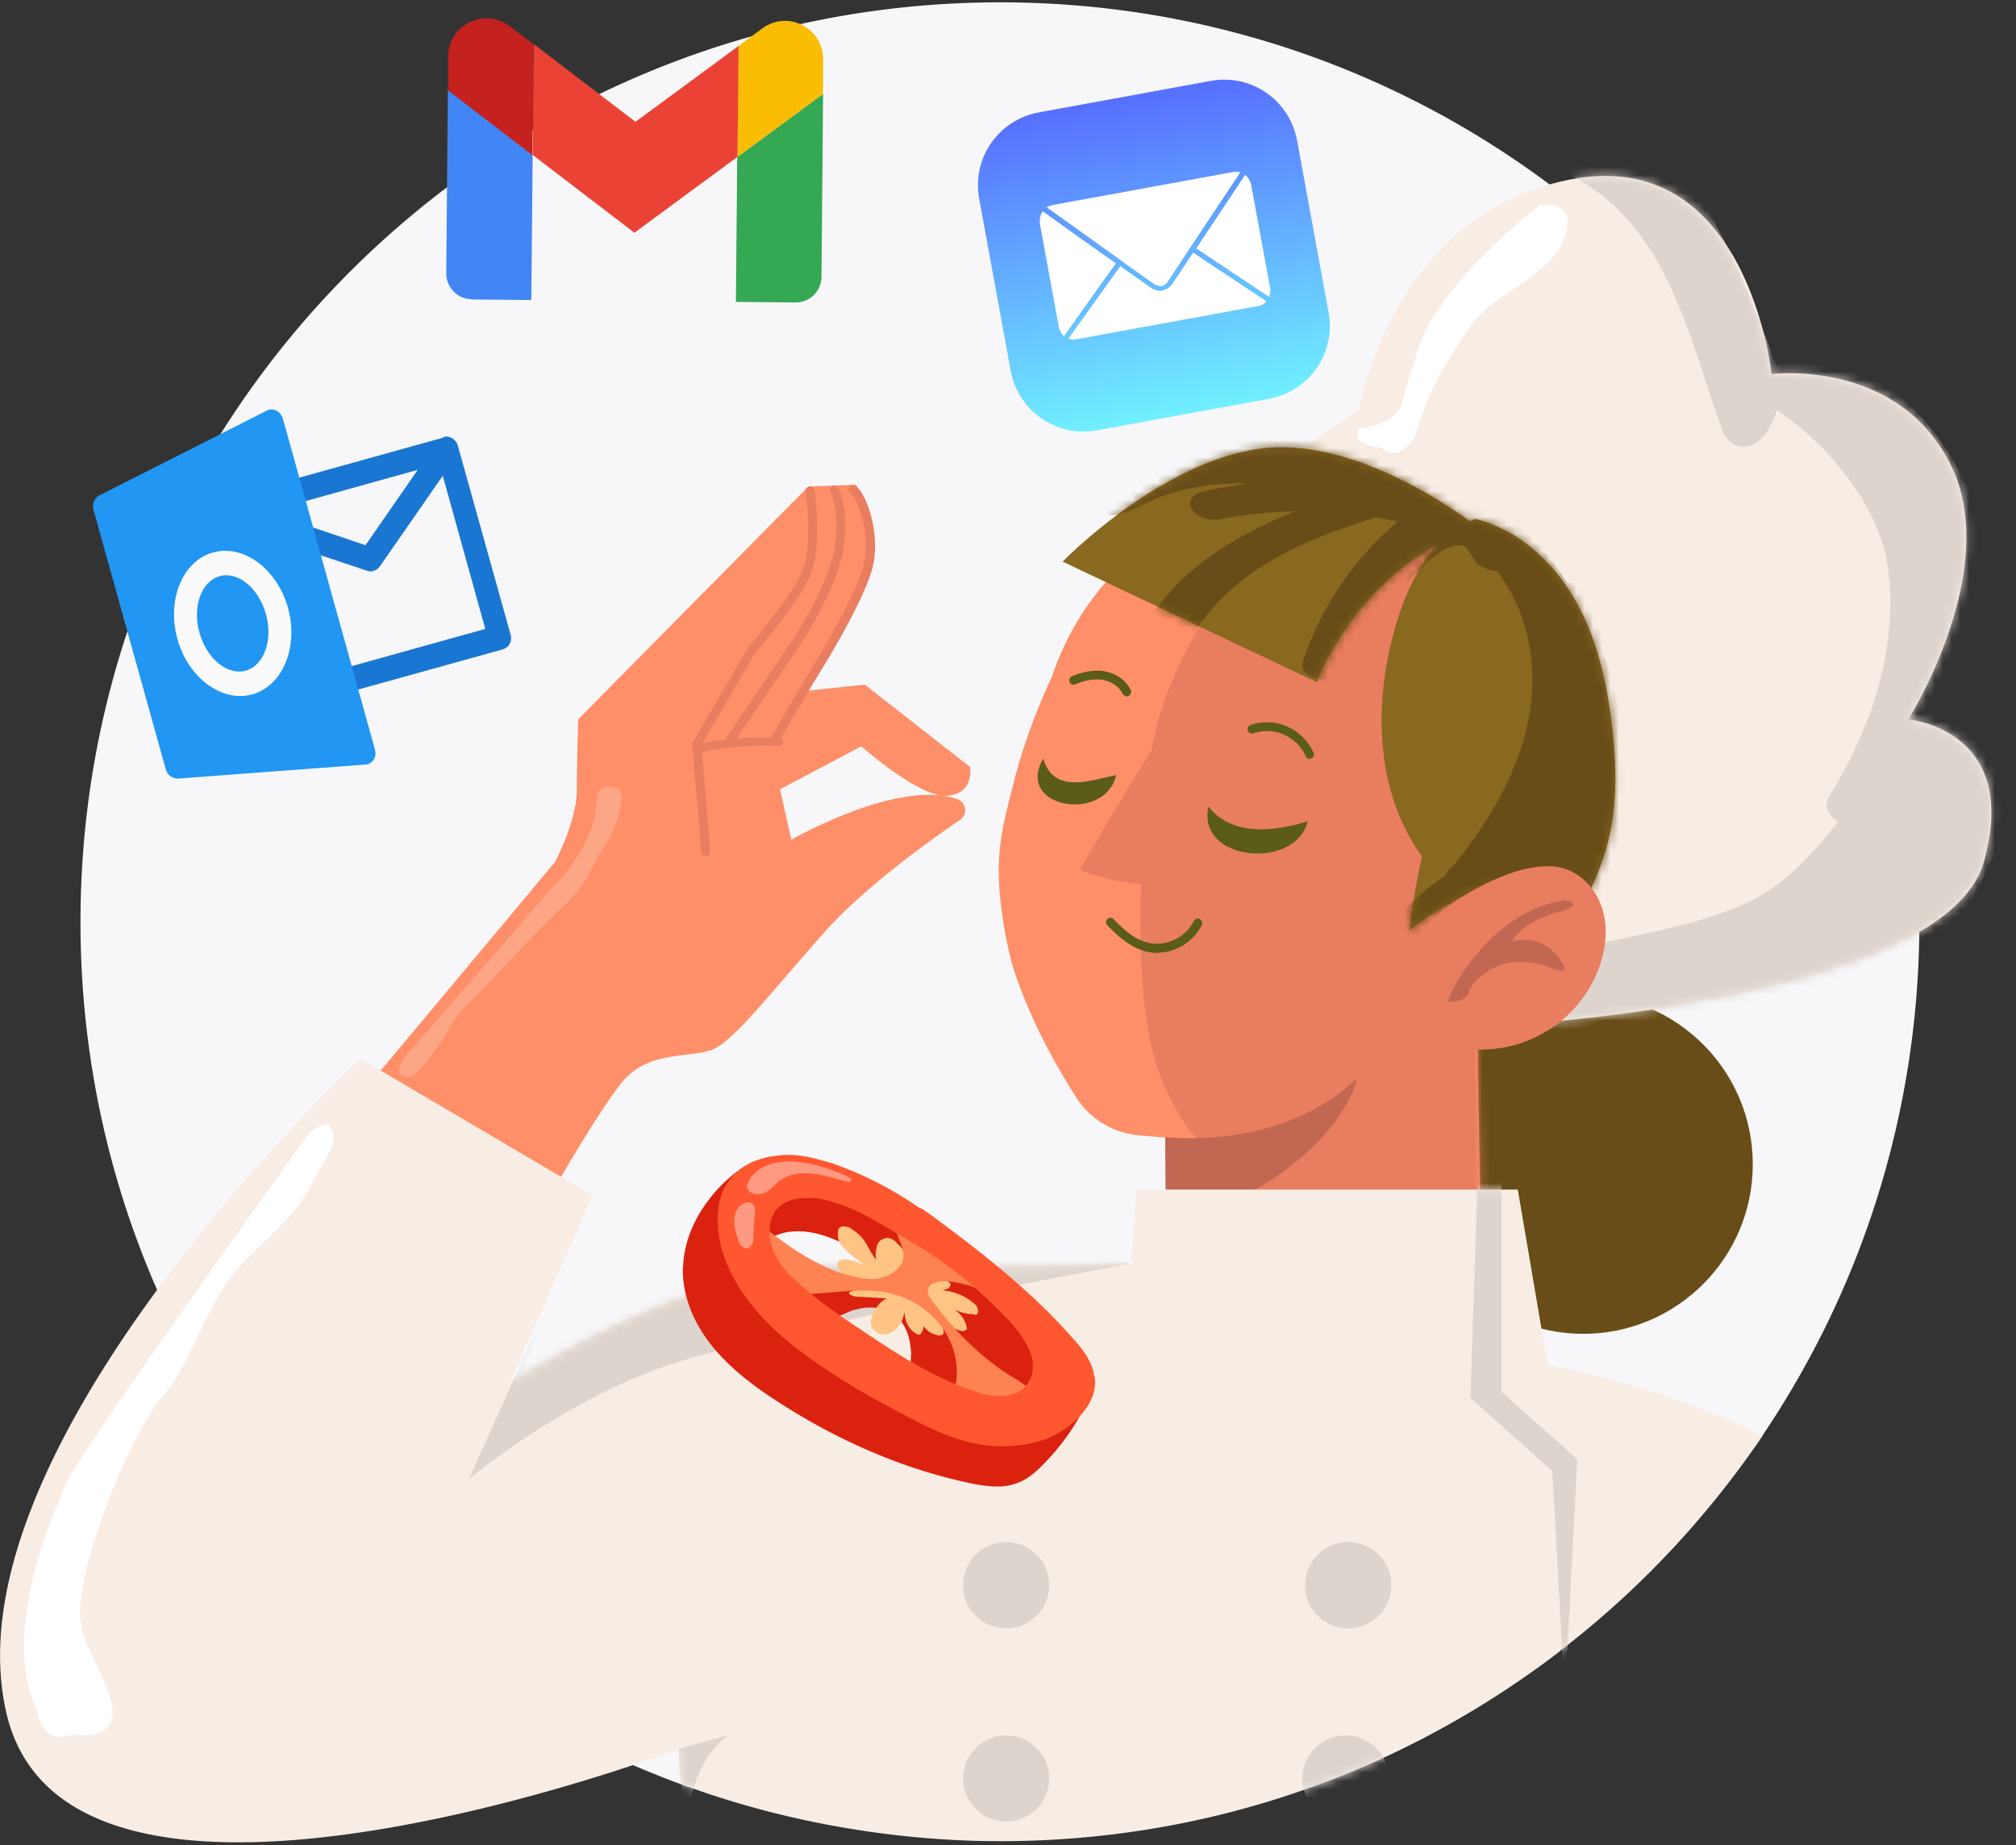 <svg width="236" height="216" fill="none" xmlns="http://www.w3.org/2000/svg"><rect width="100%" height="100%" fill="#333333" stroke="none"/><g clip-path="url(#a)"><path d="M224.688 107.906c0 22.277-6.774 42.978-18.369 60.151-17.897 26.498-49.122-3.183-80.914 0-16.038 1.606-29.02 45.656-44.113 40.047-.189-.063-.535 1.166-.693 1.103-.157-.063-1.67-.63-1.859-.693a120.213 120.213 0 0 1-4.663-1.891c-24.892-10.839-44.868-30.815-55.707-55.676-5.767-13.17-8.949-27.727-8.949-43.041C9.453 48.45 57.661.273 117.086.273c59.426 0 107.634 48.177 107.634 107.633h-.032Z" fill="#F7F7F9"/><path d="M185.334 156.146c10.963 0 19.851-8.887 19.851-19.85 0-10.963-8.888-19.851-19.851-19.851s-19.85 8.888-19.85 19.851 8.887 19.85 19.85 19.85Z" fill="#684D18"/><path d="M157.827 203.157c-2.773 0-5.041 2.269-5.041 5.042 0 .409.063.819.157 1.197.315-.095.63-.221.977-.347a3.906 3.906 0 0 1-.095-.85c0-2.237 1.796-4.033 4.002-4.033a4.01 4.01 0 0 1 3.403 1.89c.315-.126.63-.284.945-.441-.882-1.481-2.489-2.489-4.348-2.489v.031Z" fill="#2C0000"/><path d="M147.02 56.579c.472-.693 12.067-8.602 12.067-8.602s3.718-22.75 24.609-26.94c20.89-4.19 23.694 22.75 23.694 22.75s14.62-1.86 20.89 10.46c6.271 12.32-4.883 29.965-4.883 29.965s13.233 1.166 8.822 16.731c-4.411 15.565-52.462 18.811-52.462 18.811L147.02 56.61v-.031Z" fill="#F7EDE5"/><mask id="b" style="mask-type:luminance" maskUnits="userSpaceOnUse" x="147" y="20" width="87" height="100"><path d="M147.02 56.579c.472-.693 12.067-8.602 12.067-8.602s3.718-22.75 24.609-26.94c20.89-4.19 23.694 22.75 23.694 22.75s14.62-1.86 20.89 10.46c6.271 12.32-4.883 29.965-4.883 29.965s13.233 1.166 8.822 16.731c-4.411 15.565-52.462 18.811-52.462 18.811L147.02 56.61v-.031Z" fill="#fff"/></mask><g mask="url(#b)" fill="#DDD4CE"><path d="M233.227 85.22c0-.41 0-.85-.031-1.26-.063-1.008-.662-1.828-1.544-2.395 1.512-5.388 2.048-10.996 1.071-16.542-1.67-9.326-7.058-17.74-15.565-22.213-2.489-1.324-6.68-1.513-9.138-.032-2.079 1.26-4.379 2.836-2.079 4.033 6.995 3.718 14.116 12.036 15.092 19.788 1.198 9.484-1.985 18.653-6.9 26.624-.756 1.23-.031 2.237 1.04 2.994-2.93 3.655-6.113 7.247-10.366 9.326-4.254 2.048-9.17 3.088-13.77 4.096-5.041 1.135-10.209 1.985-15.376 1.292-2.237-.315-6.27-.094-7.342 2.426-1.071 2.49 2.269 4.002 4.16 4.254 3.655.504 6.238 3.151 9.893 2.899 1.324 1.071 4.758-1.229 6.05-1.134 10.366.756 21.142-1.576 30.248-6.68a7.598 7.598 0 0 0 2.048-.757c2.553-1.386 6.523-2.678 8.445-4.82 2.52-2.174 3.119-5.168 4.852-7.972 2.71-4.348 2.93-10.177-.788-13.895v-.032Z"/><path d="M154.487 9.442c-8.35 6.459-7.31 19.22-4.411 28.231.788 2.427 3.151 2.773 4.789.946 1.859-2.08 2.489-5.64 1.607-8.256-.851-2.583-2.458-5.829-1.607-8.601.063-.095.599-1.166.756-1.292.505-.378 1.009-.756 1.544-1.135a16.421 16.421 0 0 1 3.75-1.796c5.703-1.859 15.786-.22 21.237 2.143 12.666 5.483 15.092 18.338 19.409 30.532.851 2.363 3.119 2.804 4.789.945 1.828-2.048 2.553-5.671 1.607-8.255-5.577-15.66-14.21-34.565-31.666-39.008-7.341-1.859-15.754.85-21.867 5.577l.063-.031Z"/></g><path d="m40.268 130.467 24.703-29.556s2.552-4.789 2.552-8.35c0-3.56.158-8.35.158-8.35l26.94-27.254 5.545-.22s2.93 3.812 1.607 8.822c-1.323 5.01-7.499 15.313-7.499 15.313l6.963-.725 12.32 9.642s.567 3.15-2.709 3.371c-3.277.22-10.02-5.797-10.02-5.797l-9.516 5.041 1.323 5.892s12.446-7.152 19.41-4.758c1.071.379 1.292 1.797.346 2.427-3.497 2.394-11.311 7.971-15.975 13.265-6.144 6.963-9.988 11.91-12.508 13.391-2.553 1.481-7.846-.032-11.218 4.222-3.37 4.254-9.956 16.038-9.956 16.038l-22.497-12.414h.031Z" fill="#FF8F68"/><path d="M100.04 56.862a.517.517 0 0 0-.693.221.517.517 0 0 0 .22.693c.536.284 2.238 3.813 1.67 7.72-.567 3.875-6.9 13.832-6.963 13.958l-4.033 6.87c-1.387 0-2.71 0-4.002.125l7.846-11.595c.157-.252 4.19-6.585 4.726-11.028.536-4.474-.63-6.617-.693-6.712a.517.517 0 0 0-.693-.22.517.517 0 0 0-.22.693s1.07 1.985.566 6.113c-.504 4.222-4.537 10.524-4.568 10.587L84.947 86.48v.094c-.882.095-1.796.252-2.71.41l6.176-10.556c.22-.252 5.042-5.86 6.428-9.043 1.418-3.213.567-9.704.504-9.988a.502.502 0 0 0-.567-.441c-.284 0-.473.284-.441.567 0 .063.85 6.46-.441 9.421-1.323 3.025-6.207 8.728-6.302 8.854l-6.49 11.06s-.064.189-.064.315l1.072 12.572c0 .283.283.504.567.472h.063c.252-.063.44-.283.41-.535l-.977-11.658a37.38 37.38 0 0 1 8.948-.694h.126a.503.503 0 0 0 .41-.472.503.503 0 0 0-.252-.441l3.78-6.428c.253-.41 6.523-10.24 7.122-14.337.598-4.064-1.103-8.192-2.206-8.79h-.063Z" fill="#E87D60"/><path d="M173.014 116.351v8.98l.473 26.12-37.086-1.733v-6.805l4.789-5.924-4.789-3.844a47.246 47.246 0 0 1-3.434-.284 9.67 9.67 0 0 1-6.995-4.411c-2.174-3.403-5.262-8.791-7.184-14.62-.946-2.773-1.67-7.436-1.828-10.24-.252-4.569.567-7.468 1.607-11.595 1.796-7.216 4.537-12.667 4.537-12.667 4.317-13.108 16.668-22.592 31.257-22.529 17.582.063 32.107 14.242 32.58 31.824a32.583 32.583 0 0 1-13.927 27.696v.032Z" fill="#FF8F68"/><mask id="c" style="mask-type:luminance" maskUnits="userSpaceOnUse" x="116" y="56" width="71" height="96"><path d="M173.014 116.351v8.98l.473 26.12-37.086-1.733v-6.805l4.789-5.924-4.789-3.844a47.246 47.246 0 0 1-3.434-.284 9.67 9.67 0 0 1-6.995-4.411c-2.174-3.403-5.262-8.791-7.184-14.62-.946-2.773-1.67-7.436-1.828-10.24-.252-4.569.567-7.468 1.607-11.595 1.796-7.216 4.537-12.667 4.537-12.667 4.317-13.108 16.668-22.592 31.257-22.529 17.582.063 32.107 14.242 32.58 31.824a32.583 32.583 0 0 1-13.927 27.696v.032Z" fill="#fff"/></mask><g mask="url(#c)"><path d="M142.955 69.434s-6.712 9.106-8.161 18.465c0 0-3.119 4.789-8.381 13.895 0 0 3.119 1.449 7.184 1.67 0 0-.82 14.336 2.142 22.276 2.143 5.767 5.514 8.854 5.514 8.854l2.395 7.909 13.675 2.867 18.684-1.67 12.226-22.276 7.436-21.584-7.184-17.74s-5.042-19.188-6.459-20.858c-1.418-1.67-15.818-5.262-15.818-5.262l-16.069 7.436-7.184 5.987v.031Z" fill="#E87D60"/></g><path d="M188.642 84.464c-.63-5.041-1.827-10.114-4.411-14.494-2.583-4.38-6.617-8.035-11.563-9.232-.221.063-.379.189-.599.284-2.962-2.175-14.305-9.863-24.514-8.508-11.847 1.576-23.159 13.234-23.159 13.234l29.776 14.116s3.592-10.304 14.273-16.259c-2.237 2.332-3.749 5.514-4.757 8.665-2.962 9.264-2.931 20.103 2.772 27.98-.63 2.93-1.134 5.703-1.512 8.696 2.962-2.331 6.113-4.064 9.579-5.608 1.733 5.482.661 13.265-.662 18.873 3.718-3.497 8.318-10.208 10.65-14.714 1.355-2.615 2.678-5.262 3.497-8.098 1.387-4.79 1.261-9.925.63-14.872v-.063Z" fill="#89681F"/><path d="M136.401 133.114s13.643 1.701 22.466-6.901c0 0-.914 5.105-8.129 10.556-7.184 5.451-14.274 6.144-14.274 6.144l-.063-9.831v.032Z" fill="#C16752"/><path d="M206.35 168.056c-6.49 9.579-14.462 18.086-23.6 25.113-.157.126-.22.189-.378.315-.189.158-.472.347-.661.504a109.084 109.084 0 0 1-19.536 11.69 2.97 2.97 0 0 0-.441.22c-.158.063-.347.158-.504.221-2.395 1.071-4.821 2.08-7.31 2.962-.158.063-.315.126-.473.157-.189.063-.315.126-.504.189-11.217 3.97-23.285 6.113-35.857 6.113s-25.68-2.332-37.275-6.648c-.189-.063-.252-1.261-.41-1.324l.095-2.835s-.189.063-.535.189c-.032 0-.095 0-.158.063-.22.094-.535.189-.882.315-.914.315-2.174.787-3.781 1.323-16.668 5.546-67.271 20.071-73.384-6.05-3.623-15.533 6.522-34.47 17.677-49.626 10.208-13.895 21.268-24.608 23.41-26.656.253-.221.379-.347.379-.347l27.16 16.007-9.736 21.93s.472-.315 1.134-.693c4.758-2.836 22.876-13.203 36.11-12.887 15.312.346 35.509-.347 35.509-.347l.662-8.192v-.504h44.616l3.498 20.543s12.761 2.143 25.175 8.255Z" fill="#F7EDE5"/><path d="M117.779 180.534a5.036 5.036 0 0 0-5.041 5.041 5.016 5.016 0 0 0 5.041 5.042 5.016 5.016 0 0 0 5.042-5.042 5.016 5.016 0 0 0-5.042-5.041ZM157.827 180.534a5.035 5.035 0 0 0-5.041 5.041 5.016 5.016 0 0 0 5.041 5.042 5.016 5.016 0 0 0 5.041-5.042 5.035 5.035 0 0 0-5.041-5.041ZM117.779 203.157c-2.772 0-5.041 2.269-5.041 5.042a5.036 5.036 0 0 0 5.041 5.041 5.036 5.036 0 0 0 5.042-5.041 5.036 5.036 0 0 0-5.042-5.042Z" fill="#DDD4CE"/><mask id="d" style="mask-type:luminance" maskUnits="userSpaceOnUse" x="0" y="123" width="207" height="93"><path d="M206.35 168.056c-6.491 9.579-14.462 18.086-23.6 25.113-.157.126-.409-2.017-.567-1.891-.189.158-.252 2.553-.441 2.679a109.07 109.07 0 0 1-19.535 11.689c-.158.063-1.04-1.008-1.198-.945-.157.063.441 1.323.252 1.386-2.394 1.072-4.82 2.08-7.31 2.962-.157.063-.504-1.67-.63-1.607-.189.063-.157 1.891-.315 1.954-11.217 3.97-23.285 6.113-35.857 6.113s-25.68-2.332-37.275-6.649c-.189-.063-.252-1.26-.41-1.323l.095-2.836s-.189.063-.535.189c-.032 0-.095 0-.158.063-.22.095-.535.189-.882.315-.914.315-2.174.788-3.781 1.324-16.668 5.545-67.271 20.071-73.384-6.05-3.623-15.534 6.522-34.471 17.677-49.626 10.208-13.896 21.268-24.609 23.41-26.657.253-.22.379-.346.379-.346l27.16 16.006-9.736 21.93s.472-.315 1.134-.693c4.758-2.836 22.876-13.202 36.11-12.887 15.312.347 35.509-.347 35.509-.347l.662-8.192v-.504h44.616l3.498 20.544s12.761 2.142 25.175 8.255l-.063.031Z" fill="#fff"/></mask><g mask="url(#d)"><path d="m62.261 156.808-7.373 16.353s10.619-8.98 23.19-13.297c12.572-4.317 54.321-11.942 54.321-11.942l-17.266-4.789-40.457 6.648-12.415 6.995v.032Z" fill="#DDD4CE"/></g><mask id="e" style="mask-type:luminance" maskUnits="userSpaceOnUse" x="0" y="123" width="207" height="93"><path d="M206.35 168.056c-6.49 9.579-14.462 18.086-23.6 25.113-.157.126-.22.189-.378.315-.189.158-.472.347-.661.504a109.084 109.084 0 0 1-19.536 11.69 2.97 2.97 0 0 0-.441.22c-.158.063-.347.158-.504.221-2.395 1.071-4.821 2.08-7.31 2.962-.158.063-.315.126-.473.157-.189.063-.315.126-.504.189-11.217 3.97-23.285 6.113-35.857 6.113s-25.68-2.332-37.275-6.648c-.189-.063-.252-1.261-.41-1.324l.095-2.835s-.189.063-.535.189c-.032 0-.095 0-.158.063-.22.094-.535.189-.882.315-.914.315-2.174.787-3.781 1.323-16.668 5.546-67.271 20.071-73.384-6.05-3.623-15.533 6.522-34.47 17.677-49.626 10.208-13.895 21.268-24.608 23.41-26.656.253-.221.379-.347.379-.347l27.16 16.007-9.736 21.93s.472-.315 1.134-.693c4.758-2.836 22.876-13.203 36.11-12.887 15.312.346 35.509-.347 35.509-.347l.662-8.192v-.504h44.616l3.498 20.543s12.761 2.143 25.175 8.255Z" fill="#fff"/></mask><g mask="url(#e)"><path d="M175.755 137.052v25.868l8.886 7.909-1.45 28.043-1.481-26.656-9.578-8.571.977-29.965 2.646 3.372Z" fill="#DDD4CE"/></g><mask id="f" style="mask-type:luminance" maskUnits="userSpaceOnUse" x="0" y="123" width="207" height="93"><path d="M206.35 168.056c-6.49 9.579-14.462 18.086-23.6 25.113-.157.126-.22.189-.378.315-.189.158-.472.347-.661.504a109.084 109.084 0 0 1-19.536 11.69 2.97 2.97 0 0 0-.441.22c-.158.063-.347.158-.504.221-2.395 1.071-4.821 2.08-7.31 2.962-.158.063-.315.126-.473.157-.189.063-.315.126-.504.189-11.217 3.97-23.285 6.113-35.857 6.113s-25.68-2.332-37.275-6.648c-.189-.063-.252-1.261-.41-1.324l.095-2.835s-.189.063-.535.189c-.032 0-.095 0-.158.063-.22.094-.535.189-.882.315-.914.315-2.174.787-3.781 1.323-16.668 5.546-67.271 20.071-73.384-6.05-3.623-15.533 6.522-34.47 17.677-49.626 10.208-13.895 21.268-24.608 23.41-26.656.253-.221.379-.347.379-.347l27.16 16.007-9.736 21.93s.472-.315 1.134-.693c4.758-2.836 22.876-13.203 36.11-12.887 15.312.346 35.509-.347 35.509-.347l.662-8.192v-.504h44.616l3.498 20.543s12.761 2.143 25.175 8.255Z" fill="#fff"/></mask><g mask="url(#f)"><path d="m85.105 203.189-5.64 1.512s.157 5.357.977 9.264c0 0-.095-6.995 4.694-10.776h-.031Z" fill="#DDD4CE"/></g><mask id="g" style="mask-type:luminance" maskUnits="userSpaceOnUse" x="124" y="52" width="66" height="71"><path d="M188.642 84.464c-.63-5.041-1.827-10.114-4.411-14.494-2.583-4.38-6.617-8.035-11.563-9.232-.221.063-.379.189-.599.284-2.962-2.175-14.305-9.863-24.514-8.508-11.847 1.576-23.159 13.234-23.159 13.234l29.776 14.116s3.592-10.304 14.273-16.259c-2.237 2.332-3.749 5.514-4.757 8.665-2.962 9.264-2.931 20.103 2.772 27.98-.63 2.93-1.134 5.703-1.512 8.696 2.962-2.331 6.113-4.064 9.579-5.608 1.733 5.482.661 13.265-.662 18.873 3.718-3.497 8.318-10.208 10.65-14.714 1.355-2.615 2.678-5.262 3.497-8.098 1.387-4.79 1.261-9.925.63-14.872v-.063Z" fill="#fff"/></mask><g mask="url(#g)"><path d="M187.823 77.091a54.73 54.73 0 0 0-1.134-7.12c-.252-1.104-1.796-1.702-3.214-1.734a40.687 40.687 0 0 0-6.932-8.16c-.693-.63-1.701-.883-2.678-.883 1.197-1.071-.284-2.489-1.702-2.615-3.812-.315-7.121-2.174-10.555-3.655-3.497-1.513-7.152-2.363-10.965-2.363-6.459.031-12.572 2.205-18.401 4.82a31.511 31.511 0 0 0-4.191 1.954c-1.134.63-1.008 1.796 0 2.458 1.229.788 2.962.599 4.222 0 .946-.441 1.954-.914 2.931-1.386 3.497-1.387 7.152-1.891 10.839-1.796-1.607.22-3.183.504-4.758.819-3.876.787-1.386 3.875 1.575 3.34a54.713 54.713 0 0 1 8.76-.914c-7.342 2.93-14.116 7.09-18.055 14.21-1.197 2.174 4.632 2.9 5.735.914 4.506-8.13 13.233-11.784 21.835-14.431.82.158 1.639.315 2.49.504a36.568 36.568 0 0 0-11.092 16.385c-.819 2.52 4.916 2.962 5.735.913 1.544-3.718 3.624-7.152 6.365-10.082 1.386-1.481 5.01-5.483 6.995-4.223l1.04 1.607c.409.662 1.449 1.072 2.552 1.198 3.056 3.844 4.379 9.011 4.127 13.895-.378 7.594-4.316 14.494-8.98 20.323l-.787.788c-.221.22-.347.441-.378.662a27.201 27.201 0 0 0-6.176 5.577c-1.891 2.331 3.308 3.087 4.695 2.079a65.885 65.885 0 0 1 14.998-8.129c-.032.599-.063 1.197-.095 1.764-.126 2.206 5.262 2.301 5.861.473 2.867-8.948 2.521-18.558-.567-27.192h-.095Z" fill="#684D18"/></g><path d="M178.276 101.794c1.512-.378 3.119-.567 4.6-.189 2.269.598 4.002 2.552 4.695 4.789.693 2.237.41 4.663-.378 6.869a14.624 14.624 0 0 1-7.184 8.035c-3.277 1.67-7.184 2.016-10.744 1.008-1.922-.536-3.781-1.575-4.821-3.245-4.884-7.909 7.782-15.786 13.832-17.267Z" fill="#E87D60"/><path d="M141.474 94.42c2.741 3.53 7.72 2.931 11.595 1.734-1.355 5.734-13.044 4.726-11.595-1.733ZM122.128 88.812c1.228 4.16 5.356 2.584 8.539 1.922-1.292 5.64-11.911 3.876-8.539-1.922ZM135.487 111.562c-.378 0-.724-.032-1.103-.126-1.985-.41-3.592-1.891-4.757-3.12-.189-.22-.189-.535 0-.725.22-.189.535-.189.724 0 1.135 1.198 2.521 2.458 4.223 2.805 2.016.409 4.285-.693 5.167-2.552.126-.253.441-.379.693-.253.252.127.378.442.252.694-.945 1.953-3.056 3.245-5.199 3.245v.032ZM153.353 88.875a.553.553 0 0 1-.473-.315 5.04 5.04 0 0 0-2.552-2.552 4.884 4.884 0 0 0-3.592-.158.528.528 0 0 1-.662-.315c-.094-.252.063-.567.315-.661 1.387-.473 2.994-.41 4.317.189a6.02 6.02 0 0 1 3.056 3.056.485.485 0 0 1-.252.662c-.063 0-.126.031-.22.031l.063.063ZM131.895 81.502a.518.518 0 0 1-.472-.283c-.41-.851-1.324-1.45-2.395-1.639-.945-.126-1.985.032-3.151.536-.252.094-.567 0-.662-.284a.476.476 0 0 1 .284-.661c1.323-.568 2.584-.757 3.687-.6 1.417.222 2.615 1.04 3.182 2.207.126.252 0 .567-.252.693a.586.586 0 0 1-.221.063v-.032Z" fill="#5B5B1A"/><path d="M169.58 117.265c-.536 0 4.506-10.619 13.675-11.879 0 0 2.52.535-1.072 1.449 0 0-3.781.914-5.199 3.403 0 0 3.592-1.26 5.766 2.332 0 0 1.45 1.796-1.26.724 0 0-5.766-2.709-9.516 2.521 0 0 .189 1.45-2.331 1.45h-.063Z" fill="#C16752"/><mask id="h" style="mask-type:luminance" maskUnits="userSpaceOnUse" x="0" y="123" width="207" height="93"><path d="M206.35 168.056c-6.49 9.579-14.462 18.086-23.6 25.113-.157.126-.22.189-.378.315-.189.158-.472.347-.661.504a109.084 109.084 0 0 1-19.536 11.69 2.97 2.97 0 0 0-.441.22c-.158.063-.347.158-.504.221-2.395 1.071-4.821 2.08-7.31 2.962-.158.063-.315.126-.473.157-.189.063-.315.126-.504.189-11.217 3.97-23.285 6.113-35.857 6.113s-25.68-2.332-37.275-6.648c-.189-.063-.252-1.261-.41-1.324l.095-2.835s-.189.063-.535.189c-.032 0-.095 0-.158.063-.22.094-.535.189-.882.315-.914.315-2.174.787-3.781 1.323-16.668 5.546-67.271 20.071-73.384-6.05-3.623-15.533 6.522-34.47 17.677-49.626 10.208-13.895 21.268-24.608 23.41-26.656.253-.221.379-.347.379-.347l27.16 16.007-9.736 21.93s.472-.315 1.134-.693c4.758-2.836 22.876-13.203 36.11-12.887 15.312.346 35.509-.347 35.509-.347l.662-8.192v-.504h44.616l3.498 20.543s12.761 2.143 25.175 8.255Z" fill="#fff"/></mask><g mask="url(#h)"><path d="M157.512 203.157c-2.773 0-5.042 2.269-5.042 5.042a5.037 5.037 0 0 0 5.042 5.041 5.036 5.036 0 0 0 5.041-5.041 5.036 5.036 0 0 0-5.041-5.042Z" fill="#DDD4CE"/></g><path opacity=".24" d="m47.231 123.944 17.74-20.386s3.844-3.592 4.79-8.633l.251-2.143s.536-.85 1.324-.724c.787.126 1.607.346 1.386 1.67-.22 1.323-.347 2.646-1.985 5.325-1.638 2.678-2.206 4.663-4.6 6.837-2.395 2.174-6.964 7.121-9.453 9.705-2.49 2.583-2.993 2.804-4.19 4.978-1.198 2.174-3.183 4.443-3.183 4.443s-1.134 1.607-2.142.913c0 0-1.135-.189.126-1.985h-.064Z" fill="#F7EDE5"/><path d="M35.73 133.303s-25.9 35.951-27.79 40.016c-1.89 4.064-7.94 18.212-3.592 26.845 0 0 .252 4.317 4.317 2.867 0 0 6.239 1.198 4.065-4.789-2.175-5.987-4.317-6.459-2.868-13.423 1.45-6.963 5.987-17.739 9.358-21.583 3.372-3.844 5.042-11.28 9.358-15.566 4.317-4.285 6.24-5.766 7.91-9.106 1.669-3.339 3.591-5.041 1.921-6.963 0 0-1.45 0-2.647 1.67l-.031.032ZM180.261 23.999s-11.501 8.854-14.147 16.542c0 0-1.67 5.262-2.143 7.184 0 0-1.197 2.143-4.789 2.395 0 0-1.67 1.764 2.647 2.331 0 0 1.669 1.985 3.812-1.355 0 0 1.449-5.262 3.844-8.853 2.395-3.593 2.647-5.042 6.964-7.91 4.316-2.866 6.459-4.568 6.963-7.656 0 0 .945-3.12-3.119-2.647l-.032-.031Z" fill="#fff"/><path d="m55.203 35.058 6.995.063.158-16.983-9.926-7.593-.189 21.457a3.013 3.013 0 0 0 2.962 3.025v.031Z" fill="#4285F4"/><path d="m86.145 35.342 6.995.063a3.013 3.013 0 0 0 3.025-2.962l.189-21.457-10.052 7.404-.157 16.983v-.031Z" fill="#34A853"/><path d="m86.428 5.409-.126 12.981 10.051-7.404V6.984c.064-3.686-4.127-5.86-7.12-3.655l-2.805 2.08Z" fill="#FBBC04"/><path fill-rule="evenodd" clip-rule="evenodd" d="m62.356 18.138.126-12.981 11.91 9.106L86.46 5.377l-.126 12.982-12.068 8.885-11.91-9.106Z" fill="#EA4335"/><path d="M52.462 6.575v4.001l9.862 7.594.126-12.982-2.773-2.111c-2.93-2.237-7.184-.189-7.215 3.529v-.031Z" fill="#C5221F"/><path d="m51.926 51.222-18.149 5.042c-.724.189-1.134.977-.913 1.733.22.756.976 1.229 1.67 1.008L48.9 55.003l-6.112 8.823-6.806-2.3-.725 2.71 7.72 2.583c.252.095.504.095.756 0 .284-.063.536-.252.725-.504l7.373-10.618 4.978 17.928-16.857 4.695c-.725.189-1.134.977-.914 1.733.22.756.977 1.229 1.67 1.008l18.15-5.041c.724-.19 1.133-.977.913-1.733l-6.176-22.12c-.22-.756-.976-1.228-1.67-1.008v.063Z" fill="#1976D2"/><path d="M32.36 48.072c-.379-.19-.788-.19-1.135 0l-19.598 9.925c-.567.283-.851.977-.694 1.638l8.476 30.438c.19.661.788 1.102 1.45 1.07l21.898-1.638s.158 0 .252-.031a1.27 1.27 0 0 0 .725-.536c.22-.346.284-.788.158-1.197L33.116 49.017a1.633 1.633 0 0 0-.757-.946Z" fill="#2196F3"/><path d="M29.555 81.282c-3.56 1.008-7.53-1.922-8.79-6.491-1.261-4.569.598-9.106 4.158-10.114 3.56-1.009 7.531 1.921 8.791 6.49 1.26 4.569-.598 9.106-4.159 10.115Zm-3.844-13.833c-2.142.599-3.214 3.56-2.363 6.617.85 3.056 3.277 5.041 5.42 4.443 2.142-.599 3.213-3.56 2.363-6.617-.851-3.056-3.277-5.041-5.42-4.443Z" fill="#FAFAFA"/><path d="m121.592 13.16 20.134-3.687c4.726-.882 9.232 2.237 10.114 6.964l3.687 20.134c.882 4.726-2.237 9.232-6.964 10.114l-20.134 3.687c-4.726.882-9.232-2.237-10.114-6.964l-3.686-20.134c-.883-4.726 2.237-9.232 6.963-10.114Z" fill="url(#i)"/><path d="M123.073 24.062a1.147 1.147 0 0 0-.536.22l4.159 2.962 4.223 3.025.094.063.126.095.126.094.252.19 3.592 2.551s.221.126.347.158c.157.031.346.094.504.063.189 0 .347-.126.504-.22.095-.095.158-.19.252-.316l2.836-4.285 2.867-4.317 2.773-4.159a2.055 2.055 0 0 0-.756-.063l-21.363 3.907v.032Zm-.977.63c-.315.41-.441 1.008-.346 1.607l2.174 11.847c.094.473.315.914.63 1.197l.409-.567 2.994-4.222 2.678-3.718-.095-.063-4.222-2.993-4.222-3.025v-.063Zm23.663-4.222-2.804 4.222-2.867 4.317-.063.063 3.97 2.646 4.316 2.868.252.157c.126-.346.19-.756.095-1.166l-2.174-11.847a2.165 2.165 0 0 0-.756-1.292l.031.032Zm-14.62 10.681-2.647 3.718-3.024 4.222-.379.536c.284.126.568.158.883.095l21.363-3.907c.378-.063.661-.252.913-.536l-.283-.19-4.317-2.867-3.97-2.646-2.458 3.686s-.22.284-.378.378c-.22.158-.504.316-.787.379-.284.063-.599 0-.851-.095-.126-.032-.221-.094-.41-.19l-3.655-2.583Z" fill="#fff"/><path d="M102.592 148.868c-.189.693-.85 1.103-1.323 1.638.788-.346 1.67-.441 2.521-.567.85-.126 1.67-.441 2.3-.882.724-.567 1.008-1.418.819-2.143-.126-.472-.504-.882-.788-1.039-.661-.568-3.812-2.773-4.348-1.103-.189.693.473 1.26.756 1.827.284.567.378 1.418.095 2.269h-.032Z" fill="#DB220F"/><path d="M99.977 153.373c1.985-.661 4.38-.283 5.577 1.418.788 1.04 1.04 2.395 1.103 3.624 0 1.386-.315 2.615-.599 3.844 0 .378-.126.914.095 1.26.22.315.504.504.661.567 1.04.599 2.332 1.135 3.498 1.198 1.166.063 2.584-.315 3.34-1.292.851-1.103.788-2.741.252-4.254-.63-1.355-1.576-2.489-2.521-3.623-1.512-1.859-2.71-3.97-4.821-5.168-1.197-.693-2.741-.787-4.064-.945-3.246-.252-6.491-.536-9.673-.567-.252.063-.379 0-.63.031-.568.284-.442 1.135-.316 1.607.315 1.198 1.103 5.042 2.679 4.727.85-.095 1.606-1.072 2.426-1.418 1.103-.158 1.985-.662 3.025-1.072l-.032.063Z" fill="#DB220F"/><path d="M87.91 148.647c-.064-1.638 1.197-3.119 2.646-3.875 1.45-.757 3.214-.757 4.852-.41 1.765.41 3.655 1.292 5.294 2.237 4.222 2.426 7.908 5.735 11.028 9.327 2.174 2.457 4.127 5.356 4.789 8.728.126.472.095.85.473 1.26.22.315.756.441 1.229.315 1.638-.063 3.15-.977 4.096-2.237.85-1.513.882-3.277.346-4.789-.441-1.67-1.449-3.025-2.552-4.254-2.237-2.678-5.136-4.947-7.972-6.995-3.592-2.458-7.184-4.537-11.028-6.522-3.245-1.67-6.868-3.34-10.492-2.616-1.575.284-3.088 1.229-3.34 2.679-.094.535 0 1.008-.094 1.544 0 .378.094.85.094 1.26l.693 4.38-.063-.032Z" fill="#DB220F"/><path d="M79.938 148.269c-.127 3.34 1.26 6.522 3.213 9.043 1.954 2.521 4.695 4.695 7.468 6.491 6.963 4.6 14.904 8.161 23.127 9.862 1.607.315 3.466.599 4.979.063 1.418-.378 2.646-1.481 3.623-2.521a26.433 26.433 0 0 0 5.64-8.759c-3.34 2.678-8.034 3.182-12.288 2.93-4.317-.472-8.697-1.575-12.352-3.907-5.923-3.592-9.925-9.893-13.454-15.912-.567-1.134-1.355-2.174-1.575-3.497-.158-1.103.031-2.174.315-3.025.094-.536.945-1.638.535-2.3-.693-1.197-3.056.441-3.56.945-3.088 2.615-5.482 6.428-5.64 10.556l-.031.031Z" fill="#DB220F"/><path d="M102.025 150.16c-1.26.094-2.615-.315-3.497-1.198-.158-.094-.379-.409-.442-.661-.063-.252-.031-.631.19-.694.094-.157.472-.126.724-.189.914.126 1.922.505 2.679.946-.914-.504-1.576-1.103-2.395-1.765-.662-.567-1.26-1.323-1.198-2.079 0-.378.032-.788.284-.851.315-.221.63-.032 1.008 0 .757.441 1.418 1.008 1.859 1.67.442.662.757 1.449 1.355 2.174-.126-.473-.094-.851 0-1.386.095-.536.378-.977.851-1.103.567-.284 1.166.063 1.512.472.82.662 1.387 1.796 1.166 2.868 0 .378-.189.693-.504.913-.252.063-.473.126-.725.189-.945.253-2.048.442-3.213.347l.094-.157.284.567-.032-.063ZM104.325 150.695c-1.638.063-3.182 0-4.695.505l-.252.063.063.252c.316.157.442.252.851.283l3.498.189c-.568.284-1.04.788-1.387 1.387-.346.598-.63 1.449-.346 1.985.283.535.882.913 1.512.85.63-.063 1.26-.472 1.544-.913.504-.505.599-1.04.788-1.733 0 1.008.441 2.048 1.323 2.552l.315.157s.252-.063.315-.22c.158-.315.252-.441.284-.851.283.567.882.914 1.575 1.103.158.094.378 0 .63-.032.095-.157.158-.315.095-.535a4.016 4.016 0 0 0-.756-1.45c-.725-.819-1.796-1.418-2.584-2.079-.977-.756-2.174-1.45-3.466-1.607h.788l-.095.094ZM109.745 149.592c.63-.031 1.071.221 1.449.631 0 0 .158.094.063.252l-.157.315c-.252.063-.568.283-.946.252 1.544.094 2.994.725 4.033 1.701.158.095.221.315.284.568.063.252 0 .378-.095.535-.094.158-.252.063-.378 0-1.008 0-1.985-.346-2.898-.851.976.379 1.859 1.261 2.048 2.364l.063.252s-.252.063-.315.22c-.788-.031-1.387-.378-1.891-.882l-1.544-1.481c-.567-.725-1.323-1.544-1.89-2.269-.631-1.354 1.481-1.543 2.268-1.512l-.094-.095Z" fill="#FFC483"/><path d="M105.491 147.954c-.504.914-1.386 1.386-2.332 1.638-.945.252-1.859.126-2.93-.094-4.285-.882-8.098-3.655-11.5-6.396-.284 2.237-.095 4.348.472 6.459.126.472.347.788.567 1.134.378.41.914.504 1.45.63 4.757.757 9.925-1.292 14.494.536 2.268.914 4.285 2.647 5.388 4.884 1.102 2.237 1.197 4.884.283 7.152 2.773.378 5.735.473 8.444.252.631-.031 1.324-.22 1.45-.756-.788-1.04-1.985-1.733-3.056-2.363-3.529-2.237-6.68-5.419-9.138-8.822-.378-.41-.693-1.198-.284-1.576.158-.315.41-.378.662-.441 1.26-.473 2.804 0 4.033.315 1.135.441 2.206.662 3.34 1.134-2.489-2.615-5.293-5.041-8.381-6.995-.756-.441-3.34-2.52-3.466-.598 0 1.008 1.26 2.331.567 3.907h-.063Z" fill="#FF8352"/><path d="M128.114 161.156c-.22-1.733-1.355-3.182-2.457-4.411-4.947-5.64-10.902-10.272-16.952-14.715-.315-.157-.662-.567-1.04-.598a42.028 42.028 0 0 0-10.177-5.231c-2.048-.598-4.285-1.26-6.46-.913-2.11.189-4.41 1.071-5.671 2.93-1.607 2.079-1.544 5.104-.977 7.625 1.733 6.396 7.058 11.06 12.446 14.526 3.435 2.363 7.121 4.285 10.839 6.207 2.489 1.229 4.916 2.237 7.688 2.615 2.616.315 5.199 0 7.499-.882 3.025-1.45 5.735-4.096 5.294-7.153h-.032Zm-8.066 1.166c-1.481 1.544-4.096 1.229-6.081.504-4.884-1.607-9.232-4.506-13.391-7.31-2.773-1.796-5.609-3.812-8.035-6.207-1.04-.977-1.89-2.269-2.269-3.718-.378-1.449-.22-3.119.788-4.159 1.071-1.166 2.962-1.292 4.632-1.135 4.38.725 7.877 3.34 11.784 5.578l.441.252c3.813 2.394 7.436 5.482 10.524 8.822.945 1.134 1.733 2.206 2.206 3.466.472 1.26.378 2.804-.599 3.844v.063Z" fill="#FF5831"/><path opacity=".39" d="M87.815 137.997c-.158.315-.441.756-.378.977.189.725 1.04.977 1.733.788.724-.189 1.197-.693 1.701-1.229.82-.725 1.86-1.134 2.867-1.166 1.86-.126 3.687.536 5.451.945.158.095.378 0 .378 0 .095-.157.158-.315 0-.378l-.44-.252c-3.34-1.512-8.823-3.056-11.344.284l.032.031ZM86.113 142.03c-.378.977-.031 2.174.347 3.214.126.473.504.883.882.914.378 0 .567-.284.725-.567.157-.284.094-.536.126-.914.031-.788.094-1.544.126-2.332.094-.535.252-1.449-.693-1.606-.851.094-1.355.63-1.544 1.323l.031-.032Z" fill="#fff"/></g><defs><linearGradient id="i" x1="138.455" y1="48.321" x2="131.8" y2="11.709" gradientUnits="userSpaceOnUse"><stop stop-color="#70EFFF"/><stop offset="1" stop-color="#5770FF"/></linearGradient><clipPath id="a"><path fill="#fff" transform="translate(0 .273)" d="M0 0h236v215.393H0z"/></clipPath></defs></svg>